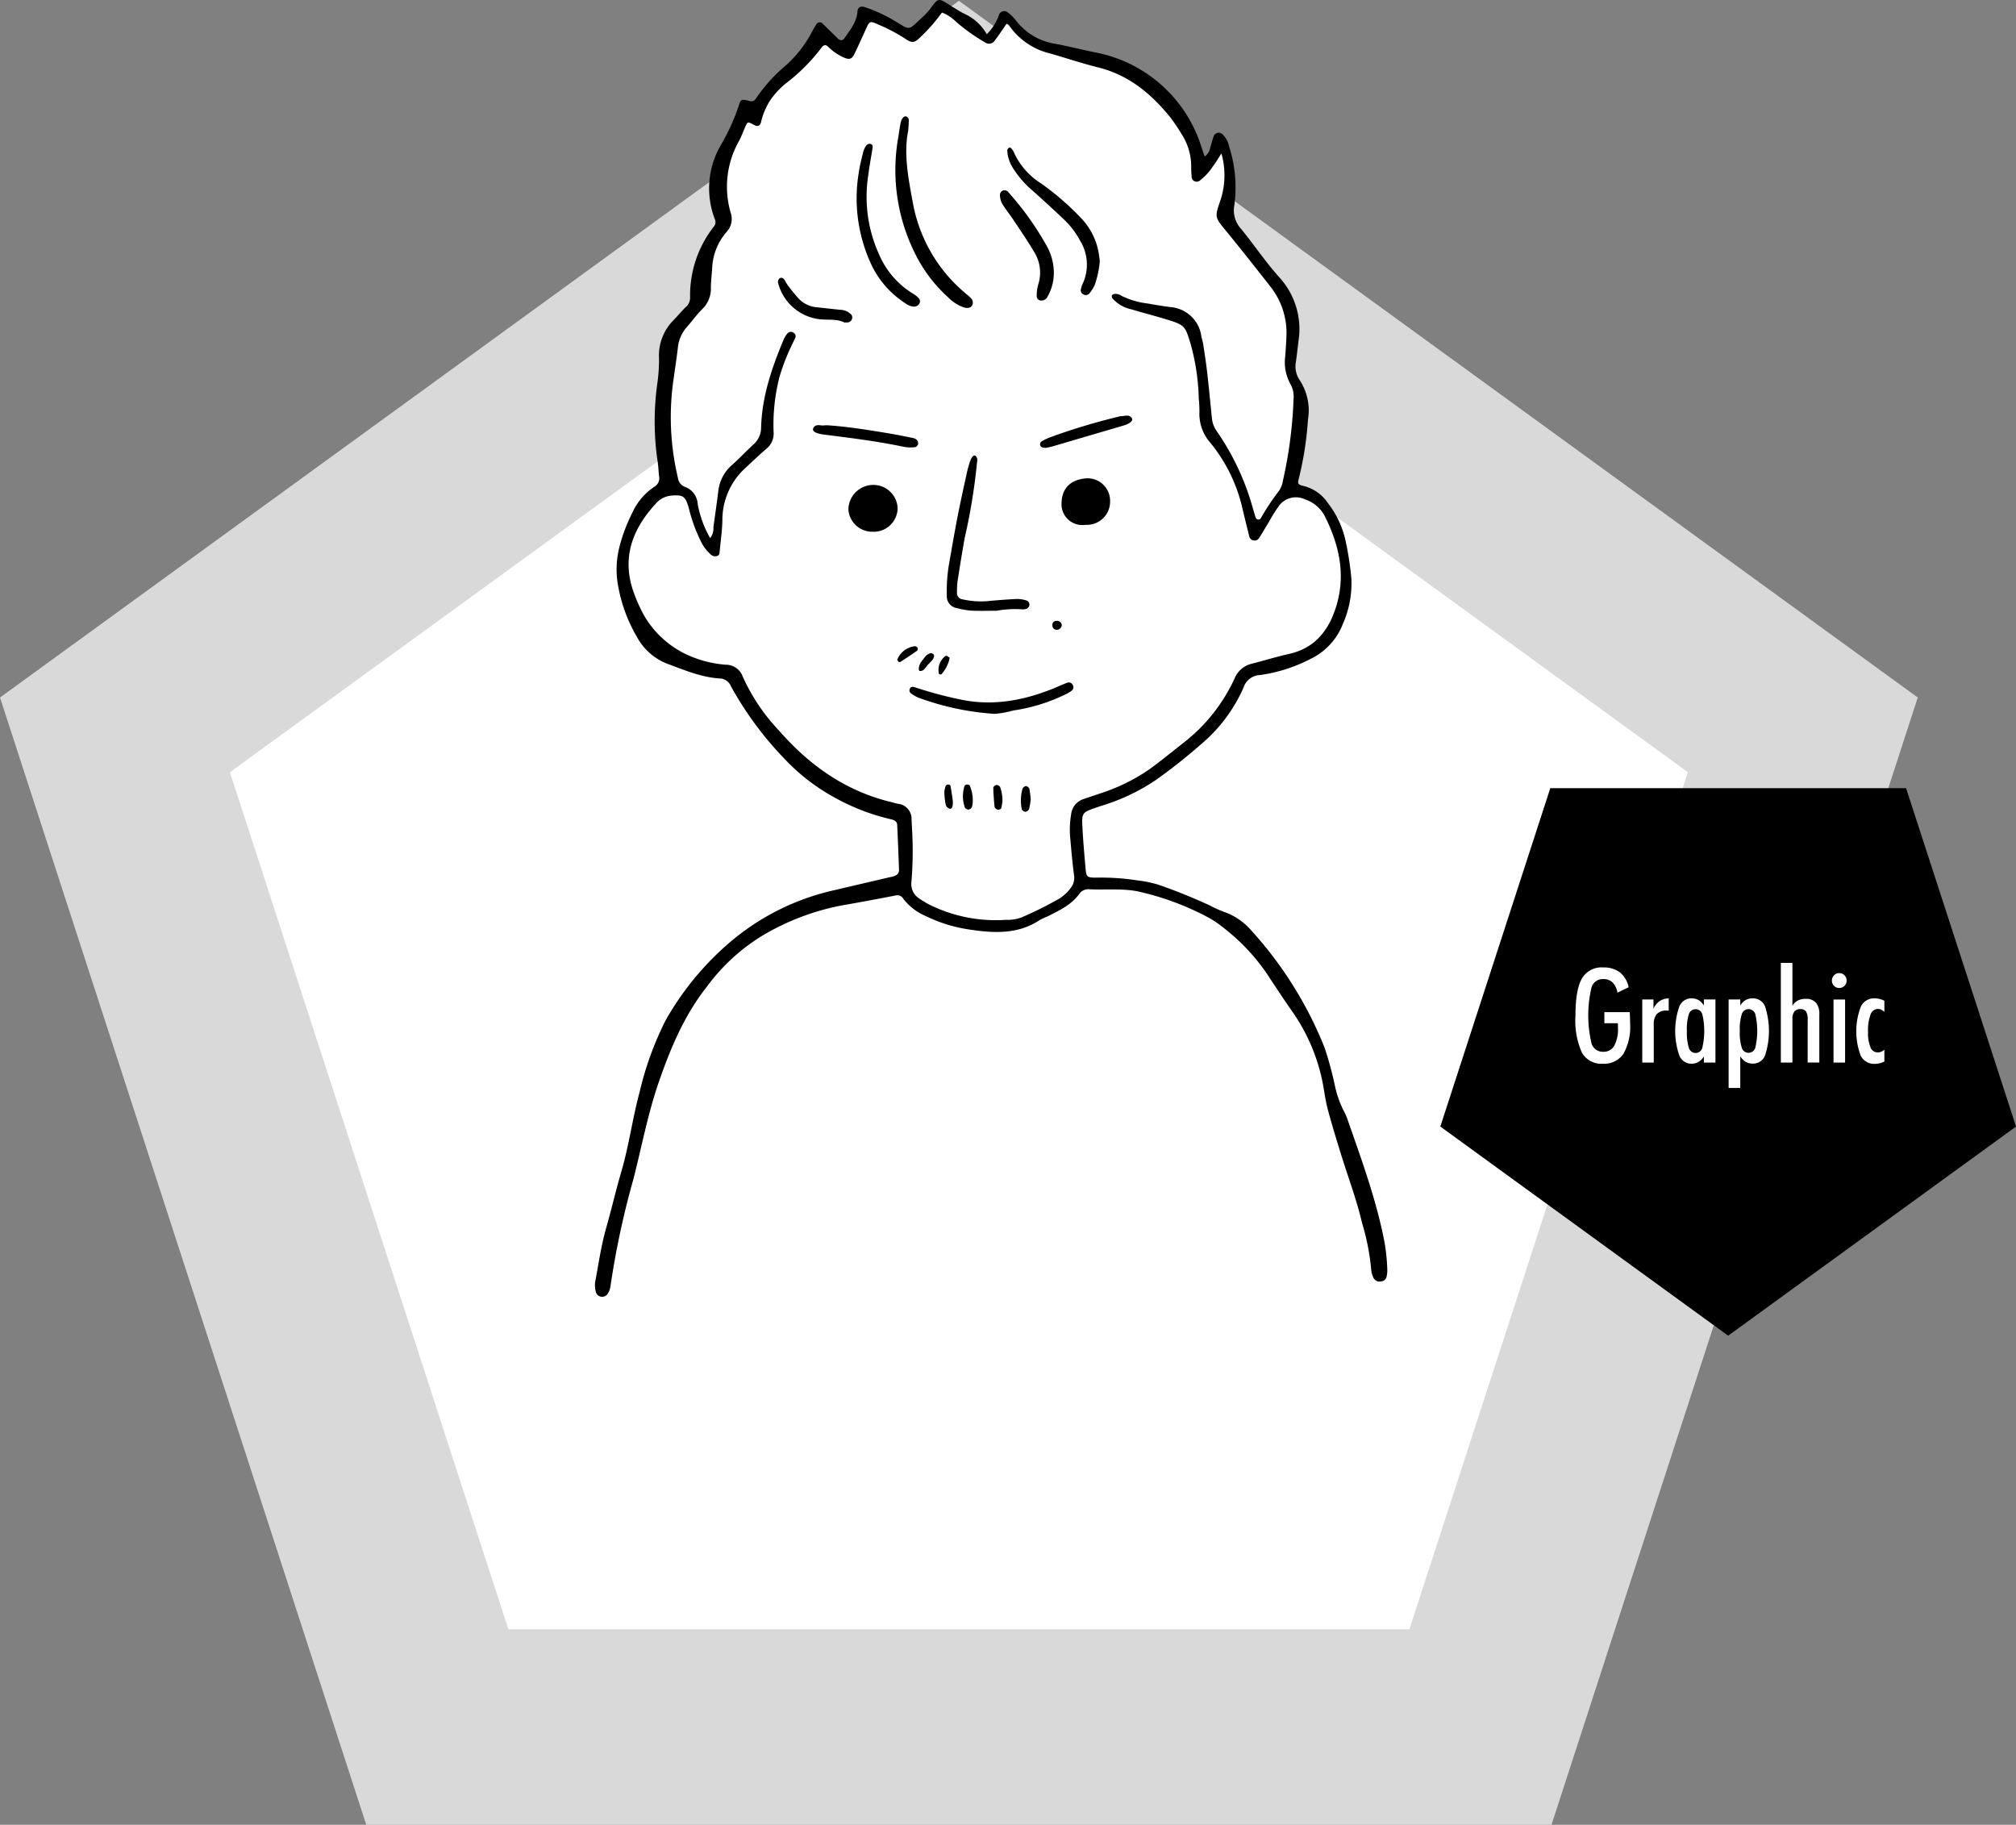 <svg xmlns="http://www.w3.org/2000/svg" width="306.161" height="277.107" viewBox="0 0 306.161 277.107">
  <rect x="0" y="0" width="306.161" height="277.107" fill="#808080" stroke="none"/>
  <g id="コンポーネント_2_1" data-name="コンポーネント 2 – 1" transform="translate(17.457)">
    <path id="パス_1331" data-name="パス 1331" d="M783.073,4899.51l-128.163,93.116,48.954,150.665H862.282l48.954-150.665Z" transform="translate(-654.909 -4881.034)" fill="#fff" stroke="#d9d9d9" stroke-miterlimit="10" stroke-width="29.7"/>
    <path id="パス_1332" data-name="パス 1332" d="M899.9,5083.865l-43.711-31.758,16.7-51.385h54.03l16.7,51.385Z" transform="translate(-654.909 -4881.034)"/>
    <g id="グループ_368" data-name="グループ 368" transform="translate(-654.909 -4881.034)">
      <g id="グループ_367" data-name="グループ 367">
        <path id="パス_1333" data-name="パス 1333" d="M884.952,5034.736q.028.45.044.879c.01.287.014.56.014.82a8.35,8.35,0,0,1-1.02,4.634,3.534,3.534,0,0,1-3.14,1.5,3.371,3.371,0,0,1-3.164-1.7,11.852,11.852,0,0,1-.976-5.6q0-3.945.981-5.634a3.43,3.43,0,0,1,3.218-1.69,4.059,4.059,0,0,1,2.549.747,3.879,3.879,0,0,1,1.328,2.261l-1.7.82a2.824,2.824,0,0,0-.743-1.552,1.974,1.974,0,0,0-1.416-.508,1.792,1.792,0,0,0-1.762,1.2,18.4,18.4,0,0,0,0,8.628,1.792,1.792,0,0,0,1.762,1.211,1.837,1.837,0,0,0,1.675-.918,5.342,5.342,0,0,0,.562-2.744c0-.182,0-.321-.005-.415s-.008-.181-.015-.259H881.1v-1.68Z" fill="#fff"/>
        <path id="パス_1334" data-name="パス 1334" d="M886.856,5042.392v-9.58h1.7v1.4a2.8,2.8,0,0,1,.928-1.148,2.639,2.639,0,0,1,1.387-.424v1.855h-.293a1.969,1.969,0,0,0-1.5.513,2.3,2.3,0,0,0-.479,1.606v5.781Z" fill="#fff"/>
        <path id="パス_1335" data-name="パス 1335" d="M896.212,5042.392v-.937a2.441,2.441,0,0,1-.826.845,2.091,2.091,0,0,1-1.069.268,1.977,1.977,0,0,1-1.836-1.259,11.358,11.358,0,0,1-.005-7.417,1.973,1.973,0,0,1,1.841-1.255,2.155,2.155,0,0,1,1.079.263,2.363,2.363,0,0,1,.816.83v-.918h1.757v9.58Zm-2.578-4.8a7.591,7.591,0,0,0,.307,2.588,1.054,1.054,0,0,0,2.022,0,11.064,11.064,0,0,0,.005-5.156,1.068,1.068,0,0,0-2.032,0A7.576,7.576,0,0,0,893.634,5037.588Z" fill="#fff"/>
        <path id="パス_1336" data-name="パス 1336" d="M899.971,5046.25v-13.438h1.768v.918a2.352,2.352,0,0,1,.815-.83,2.159,2.159,0,0,1,1.08-.263,1.963,1.963,0,0,1,1.86,1.206,12.019,12.019,0,0,1,0,7.5,1.964,1.964,0,0,1-1.86,1.206,2.068,2.068,0,0,1-1.07-.274,2.514,2.514,0,0,1-.825-.84v4.815Zm1.7-8.662a7.493,7.493,0,0,0,.307,2.583,1.071,1.071,0,0,0,2.036,0,11.116,11.116,0,0,0,0-5.156,1.071,1.071,0,0,0-2.036,0A7.443,7.443,0,0,0,901.671,5037.588Z" fill="#fff"/>
        <path id="パス_1337" data-name="パス 1337" d="M907.9,5042.392v-15.136h1.758v6.513a2.036,2.036,0,0,1,.806-.786,2.505,2.505,0,0,1,1.2-.268,1.973,1.973,0,0,1,1.567.586,2.654,2.654,0,0,1,.513,1.787v7.3h-1.768v-6.435a2.426,2.426,0,0,0-.254-1.328,1.01,1.01,0,0,0-.878-.352,1.073,1.073,0,0,0-.884.366,1.7,1.7,0,0,0-.3,1.089v6.66Z" fill="#fff"/>
        <path id="パス_1338" data-name="パス 1338" d="M915.655,5029.951a1.117,1.117,0,0,1,.322-.81,1.069,1.069,0,0,1,.8-.332,1.056,1.056,0,0,1,.791.332,1.116,1.116,0,0,1,.322.81,1.118,1.118,0,1,1-2.236,0Zm.244,12.441v-9.58h1.758v9.58Z" fill="#fff"/>
        <path id="パス_1339" data-name="パス 1339" d="M923.624,5042.236a3.975,3.975,0,0,1-.723.264,2.942,2.942,0,0,1-.723.088,2.289,2.289,0,0,1-2.133-1.206,10.462,10.462,0,0,1,.005-7.481,2.2,2.2,0,0,1,2.031-1.264,3.325,3.325,0,0,1,.791.092,3.572,3.572,0,0,1,.752.279v1.689a1.784,1.784,0,0,0-.479-.342,1.17,1.17,0,0,0-.488-.107,1.218,1.218,0,0,0-1.138.859,6.8,6.8,0,0,0-.376,2.588,5.842,5.842,0,0,0,.367,2.373,1.18,1.18,0,0,0,1.108.782,1.345,1.345,0,0,0,.513-.1,1.773,1.773,0,0,0,.493-.317Z" fill="#fff"/>
      </g>
    </g>
    <g id="グループ_371" data-name="グループ 371" transform="translate(-654.909 -4881.034)">
      <path id="パス_1340" data-name="パス 1340" d="M745.3,4962.751a2.364,2.364,0,0,0,.493-1.643c.256-1.844.522-3.688.748-5.536a6.157,6.157,0,0,1,2.129-3.973c1.086-.973,2.091-2.037,3.159-3.031a3.382,3.382,0,0,0,1.208-2.533c.107-4.7,1.6-9.063,3.385-13.343a4.222,4.222,0,0,1,.615-1.025.675.675,0,0,1,.883-.126.588.588,0,0,1,.293.809c-.2.445-.423.876-.625,1.318a30.657,30.657,0,0,0-1.739,4.53,28.993,28.993,0,0,0-.914,8.431,2.963,2.963,0,0,1-1.082,2.545c-1.044.9-2.048,1.845-3.051,2.79a10.668,10.668,0,0,0-3.645,7.928c-.015,1.616-.256,3.23-.406,4.844-.029.314-.054.657-.457.751a1.01,1.01,0,0,1-.9-.243,6.484,6.484,0,0,1-1.569-2.141,23.851,23.851,0,0,1-1.735-4.79c-.538-1.963-.862-2.183-2.816-2.006a3.514,3.514,0,0,0-2.284,1.27c-3.6,3.922-5.189,8.349-3.234,13.6a23.489,23.489,0,0,0,.947,2.238,14.646,14.646,0,0,0,7.768,7.338,17.469,17.469,0,0,0,5.176,1.222,2.711,2.711,0,0,1,2.6,1.8,29.472,29.472,0,0,0,5.536,8.231c4.654,5.314,10.185,9.222,17.158,10.862.315.075.623.185.942.237a2.274,2.274,0,0,1,2,2.37c.038.485.05.972.075,1.458a56.373,56.373,0,0,1-.091,8.022,2.585,2.585,0,0,0,1.157,2.5,13.342,13.342,0,0,0,1.661,1,22.7,22.7,0,0,0,11.546,2.261,5.966,5.966,0,0,0,2.383-.379,56.854,56.854,0,0,0,5.654-2.809,6.513,6.513,0,0,0,1.778-1.631,2.522,2.522,0,0,0,.506-2.028c-.253-1.928-.42-3.868-.586-5.806a13.691,13.691,0,0,1,.16-3.393,2.722,2.722,0,0,1,1.9-2.3c.84-.294,1.689-.561,2.527-.857a28.6,28.6,0,0,0,7.4-3.617c1.771-1.284,3.463-2.677,5.186-4.026a26.243,26.243,0,0,0,7.8-9.8,3.756,3.756,0,0,1,2.647-2.255c1.882-.479,3.741-1.058,5.635-1.48,3.614-.805,5.721-3.163,6.917-6.5,1.824-5.094.8-9.9-1.557-14.539a5.222,5.222,0,0,0-2.939-2.425,3.191,3.191,0,0,0-4.074,1.144c-.713.977-1.276,2.064-1.907,3.1-.335.552-.657,1.112-1.015,1.649a.818.818,0,0,1-.857.335.808.808,0,0,1-.629-.658c-.347-1.415-.705-2.828-1.033-4.247a24.271,24.271,0,0,0-4.888-9.95,6.569,6.569,0,0,1-1.628-4.678,19.224,19.224,0,0,0-.1-1.942,34.188,34.188,0,0,0-1.184-8.157c-.893-3-.886-3.07-3.9-3.986-1.7-.518-3.43-.953-5.133-1.47a5.357,5.357,0,0,1-2.9-1.668.527.527,0,0,1-.079-.449c.049-.112.245-.193.389-.223a1.636,1.636,0,0,1,1.138.327,12.575,12.575,0,0,0,3.95,1.13q1.67.309,3.356.534a5.145,5.145,0,0,1,4.753,4.464c.08.4.216.783.276,1.183.217,1.442.444,2.884.61,4.333.259,2.254.469,4.514.7,6.771a4.076,4.076,0,0,0,.693,2.018,38.714,38.714,0,0,1,5.274,10.877c.234.776.445,1.558.693,2.329a.519.519,0,0,0,.332.29.468.468,0,0,0,.407-.132,35.834,35.834,0,0,1,2.823-4.246,3.959,3.959,0,0,0,.586-1.574,66.555,66.555,0,0,0,1.6-12.279,3.869,3.869,0,0,0-.469-2.339,6.862,6.862,0,0,1-.792-4.231c.066-.97.145-1.94.181-2.912a11.39,11.39,0,0,0-2.465-7.706c-2.206-2.8-4.411-5.609-6.67-8.369-1.741-2.127-1.783-2.1-.881-4.7a12.175,12.175,0,0,0,.148-7.1c-.579.882-.932,1.5-1.367,2.061a8.731,8.731,0,0,1-1.992,2.111.766.766,0,0,1-1.149-.458,15.048,15.048,0,0,1-.083-1.7,9.118,9.118,0,0,0-1.519-5.049,26.728,26.728,0,0,0-1.632-2.418c-2.907-3.609-6.333-6.46-10.971-7.614-2.432-.606-4.818-1.4-7.226-2.1a10.57,10.57,0,0,1-6.3-4.255c-.082-.125-.255-.191-.387-.286-.6.857-1.165,1.735-1.8,2.563a1.031,1.031,0,0,1-1.477.279,28.945,28.945,0,0,1-4.341-3.081,6.477,6.477,0,0,0-2.206-1.463,24.462,24.462,0,0,1-3.241,3.72c-.891.894-1.3.992-2.312.273a26.837,26.837,0,0,0-4.525-2.335c-.762-.35-.94-.258-1.3.509-.648,1.4-1.261,2.807-1.938,4.188-.369.752-.795.836-1.592.478a8.012,8.012,0,0,1-2.388-1.644c-.354-.351-.7-.262-.99.157a28.182,28.182,0,0,1-5.492,5.481,13.231,13.231,0,0,0-2.155,2.294,10.384,10.384,0,0,0-1.54,3.54c-.17.608-.514.705-1.09.4-.945-.507-.944-.507-1.31.326-.326.741-.6,1.511-.992,2.216a14.1,14.1,0,0,0-1.208,10.83,2.876,2.876,0,0,1-.62,2.882,8.922,8.922,0,0,0-2.186,5.3c-.054,1.052-.2,2.1-.209,3.152a4.315,4.315,0,0,1-1.295,3.27c-.868.844-1.574,1.852-2.379,2.764a5.469,5.469,0,0,0-1.333,3.067c-.183,1.529-.41,3.052-.624,4.576a39.8,39.8,0,0,0,.623,15.212,1.684,1.684,0,0,0,1.134,1.409,2.934,2.934,0,0,1,1.874,2.582A16.318,16.318,0,0,0,745.3,4962.751Z" fill="#fff"/>
      <g id="グループ_370" data-name="グループ 370">
        <path id="パス_1341" data-name="パス 1341" d="M832.441,4953.161a28.373,28.373,0,0,0,1.542-10.4,49.4,49.4,0,0,0-.645-6.245,3.425,3.425,0,0,0,.274-1,15.851,15.851,0,0,0-.6-6.562c-.025-.113-.042-.227-.069-.339a2.63,2.63,0,0,0-.326-.791c-1.784-4.68-5.486-8.645-9.275-12.078l-.092-.172a36.624,36.624,0,0,1-.168-3.891.542.542,0,0,0,.23-.36,30.915,30.915,0,0,0,.488-3.575,6.763,6.763,0,0,0-.274-2.636.621.621,0,0,0-.247-.611.383.383,0,0,0-.015-.036.647.647,0,0,0-1.011-.131,16.375,16.375,0,0,0-1.722,2.543l0,.008a.554.554,0,0,0-.081.079,2.441,2.441,0,0,0-1.46.643c-.756-6.217-2.841-12.4-9.207-14.908a10.053,10.053,0,0,0-2.8-.686c-5.107-2.5-11.129-4.033-15.427-7.243-1.38-1.031-3.547.211-3.688,1.826-.005,0-.01,0-.015,0a4.9,4.9,0,0,0-.8-.491c-.9-.64-1.67-1.455-2.629-2.015a5.554,5.554,0,0,0-6.7.344c-.644.58-1.028,1.548-1.724,2.037-.063.044-.1.071-.145.1a2.826,2.826,0,0,1-.609-.349c-1.68-1.042-3.185-2.29-5.307-1.986a4.808,4.808,0,0,0-2.773,1.451c-.528.538-.951,1.722-1.6,2.1a.576.576,0,0,0-.089.06c-.02-.039-.122-.1-.468-.159a5.011,5.011,0,0,0-1.848-.175c-1.332.232-2.193,1.273-3.12,2.171l-6.312,6.112a24.858,24.858,0,0,0-2.45,2.58,2.4,2.4,0,0,0-1.842,1.1c-2.637,3.9-2.882,8.705-2.131,13.225.1.6.335,1.315.474,2.019-1.628.877-2.589,3.057-3.295,4.79a34.465,34.465,0,0,0-1.725,7.856,6.343,6.343,0,0,1-1.188,3.047,10.128,10.128,0,0,0-2.13,3.766c-.685,2.819-.415,6.011-.5,8.887-.085,2.843-.34,5.777.31,8.578a7.078,7.078,0,0,0,2.614,4.283,29.3,29.3,0,0,1,1.875,5.054c.255.739.839,2.99,2.048,2.311.6-.336.466-1.322.5-1.9l.141-2.2q.125-1.95.25-3.9a19.879,19.879,0,0,0,3.609-4.275c.132-.192.242-.4.368-.594a5.559,5.559,0,0,0,2.946-3.669c.641-2.452.188-5.113.723-7.614a23.059,23.059,0,0,1,6.345-11.578,13.28,13.28,0,0,0,3.646,1.14c3.073.5,7.489,1.132,10.21-.715a2.808,2.808,0,0,1,3.01-.477,18.982,18.982,0,0,0,4.718,1,6.777,6.777,0,0,0,2.207-.339c.734-.248,1.424-.866,2.159-1.042a4.3,4.3,0,0,1,1.908.3,10.171,10.171,0,0,0,2.734.377c1.646-.065,2.875-1.221,4.466-1.284,1.832-.072,3.671.288,5.382-.6a16.129,16.129,0,0,0,1.369-.943c.121.069.242.139.365.206.4.213.8.406,1.21.588a31.949,31.949,0,0,0,5.781,1.771c2.818.658,6.307,1.32,8.188,3.77,1.313,1.71,1.087,4.051,1.25,6.074a23.779,23.779,0,0,0,1.217,5.954,45.542,45.542,0,0,0,5.066,9.7q1.077,3.376,2.153,6.753a.651.651,0,0,0,1.076.284,16.97,16.97,0,0,0,3.962-6.205A.605.605,0,0,0,832.441,4953.161Z" fill="#fff"/>
        <g id="グループ_369" data-name="グループ 369">
          <path id="パス_1342" data-name="パス 1342" d="M787.311,4886.229a7.452,7.452,0,0,0,1.85-2.938.852.852,0,0,1,1.393-.335,6.879,6.879,0,0,1,1.192,1.2,9.354,9.354,0,0,0,6.147,3.558c2.143.421,4.262.964,6.406,1.384a21,21,0,0,1,15.2,13.062c.292.838.57,1.681.9,2.645a2.1,2.1,0,0,0,.85-1.353c.176-.624.349-1.25.571-1.858a.836.836,0,0,1,1.25-.207,3.661,3.661,0,0,1,1.042,1.885,20.36,20.36,0,0,1,.8,8.894,4.123,4.123,0,0,0,.955,3.552c2.008,2.441,3.769,5.095,5.879,7.439a11.644,11.644,0,0,1,2.9,9.672c-.121,1.048-.243,2.095-.387,3.139a3.671,3.671,0,0,0,.568,2.784,8.443,8.443,0,0,1,1.258,6.039,50.514,50.514,0,0,1-1.378,8.876c-.228.827-.16.957.723,1.164a6.269,6.269,0,0,1,3.685,2.6,14.163,14.163,0,0,1,2.67,5.671,46.563,46.563,0,0,1,.891,5.758,15.146,15.146,0,0,1-1.267,6.87,9.849,9.849,0,0,1-5,5.4,23.841,23.841,0,0,1-7.6,2.414,2.715,2.715,0,0,0-2.5,1.888,23.733,23.733,0,0,1-6.521,8.673,84.778,84.778,0,0,1-6.671,5.285,29.948,29.948,0,0,1-7.141,3.6c-.608.223-1.233.4-1.845.608-2.379.812-2.414.816-2.287,3.213.111,2.1.3,4.2.487,6.3.094,1.046.245,1.179,1.416,1.2a36.553,36.553,0,0,1,6.544.431,17.607,17.607,0,0,1,3.082.641,84.139,84.139,0,0,1,7.874,3.182,15.21,15.21,0,0,0,1.99.9,9.8,9.8,0,0,1,4.2,2.818,58.867,58.867,0,0,1,11.168,17.83,52.217,52.217,0,0,1,1.587,5.858,15.426,15.426,0,0,0,1.278,3.658,9.072,9.072,0,0,1,.6,1.328c2.133,6.118,4.375,12.2,5.619,18.593a29.5,29.5,0,0,1,.446,4.349,4.1,4.1,0,0,1-.1.96.9.9,0,0,1-.827.759,1.021,1.021,0,0,1-1.2-.6,3.438,3.438,0,0,1-.314-1.162,35.744,35.744,0,0,0-1.4-7.138c-.852-3.636-2.183-7.121-3.278-10.681-.667-2.168-1.334-4.337-1.917-6.528-.332-1.247-.506-2.537-.733-3.81a28.489,28.489,0,0,0-4.837-11.307c-1.063-1.532-2.094-3.085-3.12-4.642a30.6,30.6,0,0,0-7.187-7.859,14.969,14.969,0,0,0-2.209-1.5,41.831,41.831,0,0,0-10.89-4.021c-2.4-.446-4.855-.168-7.282-.3a1.666,1.666,0,0,0-1.477.706c-1.253,1.708-3.1,2.559-4.918,3.46a9.751,9.751,0,0,0-1.1.516c-3.292,2.179-6.889,2-10.561,1.452a22.169,22.169,0,0,1-6.7-2.045,8.43,8.43,0,0,1-3.437-2.62,1.048,1.048,0,0,0-1.211-.517c-2.7.524-5.406,1.031-8.117,1.5a37.2,37.2,0,0,0-12.189,4.654,29.624,29.624,0,0,0-8.344,7.714c-3.418,4.327-5.5,9.3-7.288,14.468-1.676,4.843-2.6,9.862-3.873,14.8a128.635,128.635,0,0,0-3.458,16.146,2.593,2.593,0,0,1-.532,1.334,1,1,0,0,1-1.629-.231,3.71,3.71,0,0,1-.081-2.157c.477-2.63.875-5.273,1.613-7.853.8-2.8,1.45-5.645,2.27-8.44,1.167-3.973,1.692-8.087,2.775-12.077a48.511,48.511,0,0,1,3.971-10.936,44.135,44.135,0,0,1,9.316-11.451,36.775,36.775,0,0,1,16.5-8.328c2.677-.634,5.356-1.256,8.035-1.883.237-.055.479-.09.712-.16.5-.15.886-.435.865-1.015-.081-2.268-.166-4.536-.278-6.8-.028-.582-.474-.752-.994-.871a32.832,32.832,0,0,1-8.577-3.327,30.388,30.388,0,0,1-7.138-5.426,52.152,52.152,0,0,1-8.554-11.457,1.868,1.868,0,0,0-1.67-1.163c-2.793-.163-5.347-1.264-7.921-2.209a8.884,8.884,0,0,1-4.664-4.088,23.449,23.449,0,0,1-2.936-8.191,13.745,13.745,0,0,1,.229-5.312,24.78,24.78,0,0,1,1.935-5.228,9.472,9.472,0,0,1,3.375-4.063,1.5,1.5,0,0,0,.751-1.629c-.083-.725-.1-1.459-.213-2.178a41.643,41.643,0,0,1-.022-12.119,25.148,25.148,0,0,0,.228-3.638,7.591,7.591,0,0,1,2.185-5.736c.627-.631,1.186-1.332,1.823-1.953a1.908,1.908,0,0,0,.713-1.467,16.889,16.889,0,0,1,3.633-10.843,1.057,1.057,0,0,0,.109-1.124,13.069,13.069,0,0,1,1.066-11.461,31.418,31.418,0,0,0,2.586-5.751c.308-.981.368-1,1.582-.718a.812.812,0,0,0,1.015-.353,24.438,24.438,0,0,1,4.551-5.037,17.628,17.628,0,0,0,3.767-4.738c.278-.494.542-1,.844-1.476a.6.6,0,0,1,1.014-.09c.759.731,1.5,1.481,2.255,2.216.35.341.738.366,1.022-.05.863-1.263,1.883-2.442,1.977-4.1.033-.579.517-.805,1.08-.618a23.152,23.152,0,0,1,4.62,2.13c2.357,1.412,1.932,1.483,4.056-.5a10,10,0,0,0,1.331-1.416c1.261-1.743,1.224-1.567,3.079-.42.62.384,1.233.784,1.874,1.13A7.554,7.554,0,0,1,787.311,4886.229ZM745.3,4962.751a2.364,2.364,0,0,0,.493-1.643c.256-1.844.522-3.688.748-5.536a6.157,6.157,0,0,1,2.129-3.973c1.086-.973,2.091-2.037,3.159-3.031a3.382,3.382,0,0,0,1.208-2.533c.107-4.7,1.6-9.063,3.385-13.343a4.222,4.222,0,0,1,.615-1.025.675.675,0,0,1,.883-.126.588.588,0,0,1,.293.809c-.2.445-.423.876-.625,1.318a30.657,30.657,0,0,0-1.739,4.53,28.993,28.993,0,0,0-.914,8.431,2.963,2.963,0,0,1-1.082,2.545c-1.044.9-2.048,1.845-3.051,2.79a10.668,10.668,0,0,0-3.645,7.928c-.015,1.616-.256,3.23-.406,4.844-.029.314-.054.657-.457.751a1.01,1.01,0,0,1-.9-.243,6.484,6.484,0,0,1-1.569-2.141,23.851,23.851,0,0,1-1.735-4.79c-.538-1.963-.862-2.183-2.816-2.006a3.514,3.514,0,0,0-2.284,1.27c-3.6,3.922-5.189,8.349-3.234,13.6a23.489,23.489,0,0,0,.947,2.238,14.646,14.646,0,0,0,7.768,7.338,17.469,17.469,0,0,0,5.176,1.222,2.711,2.711,0,0,1,2.6,1.8,29.472,29.472,0,0,0,5.536,8.231c4.654,5.314,10.185,9.222,17.158,10.862.315.075.623.185.942.237a2.274,2.274,0,0,1,2,2.37c.038.485.05.972.075,1.458a56.373,56.373,0,0,1-.091,8.022,2.585,2.585,0,0,0,1.157,2.5,13.342,13.342,0,0,0,1.661,1,22.7,22.7,0,0,0,11.546,2.261,5.966,5.966,0,0,0,2.383-.379,56.854,56.854,0,0,0,5.654-2.809,6.513,6.513,0,0,0,1.778-1.631,2.522,2.522,0,0,0,.506-2.028c-.253-1.928-.42-3.868-.586-5.806a13.691,13.691,0,0,1,.16-3.393,2.722,2.722,0,0,1,1.9-2.3c.84-.294,1.689-.561,2.527-.857a28.6,28.6,0,0,0,7.4-3.617c1.771-1.284,3.463-2.677,5.186-4.026a26.243,26.243,0,0,0,7.8-9.8,3.756,3.756,0,0,1,2.647-2.255c1.882-.479,3.741-1.058,5.635-1.48,3.614-.805,5.721-3.163,6.917-6.5,1.824-5.094.8-9.9-1.557-14.539a5.222,5.222,0,0,0-2.939-2.425,3.191,3.191,0,0,0-4.074,1.144c-.713.977-1.276,2.064-1.907,3.1-.335.552-.657,1.112-1.015,1.649a.818.818,0,0,1-.857.335.808.808,0,0,1-.629-.658c-.347-1.415-.705-2.828-1.033-4.247a24.271,24.271,0,0,0-4.888-9.95,6.569,6.569,0,0,1-1.628-4.678,19.224,19.224,0,0,0-.1-1.942,34.188,34.188,0,0,0-1.184-8.157c-.893-3-.886-3.07-3.9-3.986-1.7-.518-3.43-.953-5.133-1.47a5.357,5.357,0,0,1-2.9-1.668.527.527,0,0,1-.079-.449c.049-.112.245-.193.389-.223a1.636,1.636,0,0,1,1.138.327,12.575,12.575,0,0,0,3.95,1.13q1.67.309,3.356.534a5.145,5.145,0,0,1,4.753,4.464c.08.4.216.783.276,1.183.217,1.442.444,2.884.61,4.333.259,2.254.469,4.514.7,6.771a4.076,4.076,0,0,0,.693,2.018,38.714,38.714,0,0,1,5.274,10.877c.234.776.445,1.558.693,2.329a.519.519,0,0,0,.332.29.468.468,0,0,0,.407-.132,35.834,35.834,0,0,1,2.823-4.246,3.959,3.959,0,0,0,.586-1.574,66.555,66.555,0,0,0,1.6-12.279,3.869,3.869,0,0,0-.469-2.339,6.862,6.862,0,0,1-.792-4.231c.066-.97.145-1.94.181-2.912a11.39,11.39,0,0,0-2.465-7.706c-2.206-2.8-4.411-5.609-6.67-8.369-1.741-2.127-1.783-2.1-.881-4.7a12.175,12.175,0,0,0,.148-7.1c-.579.882-.932,1.5-1.367,2.061a8.731,8.731,0,0,1-1.992,2.111.766.766,0,0,1-1.149-.458,15.048,15.048,0,0,1-.083-1.7,9.118,9.118,0,0,0-1.519-5.049,26.728,26.728,0,0,0-1.632-2.418c-2.907-3.609-6.333-6.46-10.971-7.614-2.432-.606-4.818-1.4-7.226-2.1a10.57,10.57,0,0,1-6.3-4.255c-.082-.125-.255-.191-.387-.286-.6.857-1.165,1.735-1.8,2.563a1.031,1.031,0,0,1-1.477.279,28.945,28.945,0,0,1-4.341-3.081,6.477,6.477,0,0,0-2.206-1.463,24.462,24.462,0,0,1-3.241,3.72c-.891.894-1.3.992-2.312.273a26.837,26.837,0,0,0-4.525-2.335c-.762-.35-.94-.258-1.3.509-.648,1.4-1.261,2.807-1.938,4.188-.369.752-.795.836-1.592.478a8.012,8.012,0,0,1-2.388-1.644c-.354-.351-.7-.262-.99.157a28.182,28.182,0,0,1-5.492,5.481,13.231,13.231,0,0,0-2.155,2.294,10.384,10.384,0,0,0-1.54,3.54c-.17.608-.514.705-1.09.4-.945-.507-.944-.507-1.31.326-.326.741-.6,1.511-.992,2.216a14.1,14.1,0,0,0-1.208,10.83,2.876,2.876,0,0,1-.62,2.882,8.922,8.922,0,0,0-2.186,5.3c-.054,1.052-.2,2.1-.209,3.152a4.315,4.315,0,0,1-1.295,3.27c-.868.844-1.574,1.852-2.379,2.764a5.469,5.469,0,0,0-1.333,3.067c-.183,1.529-.41,3.052-.624,4.576a39.8,39.8,0,0,0,.623,15.212,1.684,1.684,0,0,0,1.134,1.409,2.934,2.934,0,0,1,1.874,2.582A16.318,16.318,0,0,0,745.3,4962.751Z"/>
          <path id="パス_1343" data-name="パス 1343" d="M775.378,4900.883c-.729,3.541.046,7.4.756,11.207a23.256,23.256,0,0,0,7.651,13.236c.361.324.755.614,1.093.961a.926.926,0,0,1,.214,1.11c-.19.394-.686.493-1.271.316a6.27,6.27,0,0,1-2.429-1.575,21.785,21.785,0,0,1-4.385-5.488,28.343,28.343,0,0,1-3.132-18.807c.125-.718.2-1.446.354-2.158s.55-1.1.872-.953c.484.22.342.66.349,1.039C775.454,4900.014,775.421,4900.257,775.378,4900.883Z"/>
          <path id="パス_1344" data-name="パス 1344" d="M788.786,4973.779c-1.294,0-2.591.045-3.882-.018a12.293,12.293,0,0,1-2.144-.388,1.8,1.8,0,0,1-1.519-1.907,24.322,24.322,0,0,1,.306-4.6c.43-2.471.854-4.943,1.332-7.405.433-2.223.931-4.433,1.41-6.647.1-.474.239-.942.378-1.407.282-.946.665-1.4.944-1.137.432.406.2.9.179,1.357a89.917,89.917,0,0,1-1.815,11.009c-.407,2.227-.763,4.465-1.111,6.7a13.294,13.294,0,0,0-.076,1.7.941.941,0,0,0,.831,1.007,12.483,12.483,0,0,0,4.343.222c1.29-.107,2.58-.216,3.873-.27a4.619,4.619,0,0,1,1.418.2.685.685,0,0,1,.535.716.728.728,0,0,1-.648.621,1.4,1.4,0,0,1-.479.03A16.376,16.376,0,0,0,788.786,4973.779Z"/>
          <path id="パス_1345" data-name="パス 1345" d="M804.476,4920.693a14.643,14.643,0,0,1-.8,3.683,6.435,6.435,0,0,1-.772,1.208.7.7,0,0,1-.88.173.682.682,0,0,1-.423-.779,3.757,3.757,0,0,1,.3-.913,6.921,6.921,0,0,0-.425-6.492,12.35,12.35,0,0,0-2.495-3.255c-1.579-1.5-3.191-2.973-4.819-4.424a14.524,14.524,0,0,1-2.84-3.287,5.36,5.36,0,0,1-.9-2.724.584.584,0,0,1,.218-.382c.152-.128.3-.065.415.1.089.133.237.239.289.382a10.857,10.857,0,0,0,4.188,4.891,40.862,40.862,0,0,1,6.042,5.219,10.147,10.147,0,0,1,2.764,5.546C804.4,4920.037,804.443,4920.436,804.476,4920.693Z"/>
          <path id="パス_1346" data-name="パス 1346" d="M769.977,4903.436c-.248,1.553-.508,2.9-.673,4.267a21.112,21.112,0,0,0,1.7,12.078,12.9,12.9,0,0,0,5,5.785,4.259,4.259,0,0,1,.954.729.69.69,0,0,1,.082.887.912.912,0,0,1-.814.415,2.438,2.438,0,0,1-1.328-.541,14.172,14.172,0,0,1-5.279-6.192,23.777,23.777,0,0,1-1.726-13.761c.135-.957.389-1.9.613-2.841a3.167,3.167,0,0,1,.355-.9c.16-.264.368-.545.758-.476C770.067,4902.969,769.965,4903.341,769.977,4903.436Z"/>
          <path id="パス_1347" data-name="パス 1347" d="M802.294,4960.729a3.154,3.154,0,0,1-3.632-3.259c.047-2.646,1.764-3.663,3.834-3.8a3.418,3.418,0,0,1,3.541,3.5A3.523,3.523,0,0,1,802.294,4960.729Z"/>
          <path id="パス_1348" data-name="パス 1348" d="M770.016,4961.781a3.634,3.634,0,0,1-3.722-3.333,3.784,3.784,0,0,1,3.881-3.775,3.682,3.682,0,0,1,3.593,3.527A3.613,3.613,0,0,1,770.016,4961.781Z"/>
          <path id="パス_1349" data-name="パス 1349" d="M788.495,4989.436a41,41,0,0,1-11.619-2.48,5.57,5.57,0,0,1-1.042-.606.544.544,0,0,1-.245-.625c.115-.4.443-.447.763-.337a61.162,61.162,0,0,0,6.775,1.831c4.933,1.087,9.613.238,14.2-1.591.749-.3,1.477-.652,2.232-.932a.667.667,0,0,1,.81.36.639.639,0,0,1-.17.862,5.381,5.381,0,0,1-1.036.611,26.993,26.993,0,0,1-7.848,2.4A14.1,14.1,0,0,1,788.495,4989.436Z"/>
          <path id="パス_1350" data-name="パス 1350" d="M797.493,4922.37a7.272,7.272,0,0,1-.922,3.649,1.214,1.214,0,0,1-.277.4,1.013,1.013,0,0,1-.9.233.656.656,0,0,1-.5-.727,5.963,5.963,0,0,1,.225-1.671,5.931,5.931,0,0,0-.713-5.119c-.94-1.6-2.005-3.131-3.034-4.681-.492-.741-1.044-1.442-1.532-2.186a2.807,2.807,0,0,1-.529-1.588.718.718,0,0,1,.523-.733.774.774,0,0,1,.649.156,45.6,45.6,0,0,1,5.921,8.26A8.444,8.444,0,0,1,797.493,4922.37Z"/>
          <path id="パス_1351" data-name="パス 1351" d="M763.2,4945.623c2.937.192,6.116.7,9.291,1.232,1.19.2,2.374.441,3.557.682a1.242,1.242,0,0,1,.635.292.8.8,0,0,1,.2.623c-.042.191-.271.469-.438.483a5.847,5.847,0,0,1-1.678-.036c-4.02-.856-8.093-1.353-12.165-1.868-1.271-.161-1.861-.516-1.641-.966.38-.776,1.129-.325,1.71-.439A4.327,4.327,0,0,1,763.2,4945.623Z"/>
          <path id="パス_1352" data-name="パス 1352" d="M796.284,4949.045c-.515-.022-.731-.1-.838-.342a.5.5,0,0,1,.186-.636,8.384,8.384,0,0,1,1.292-.625,95.2,95.2,0,0,1,10.4-3.136,2.035,2.035,0,0,1,.475-.083c.535-.01,1.135-.29,1.54.306.25.369-.282.838-1.249,1.122q-5.331,1.564-10.662,3.132C796.973,4948.917,796.5,4949,796.284,4949.045Z"/>
          <path id="パス_1353" data-name="パス 1353" d="M765.672,4930c-1.1-.558-2.422-.353-3.706-.482a7.407,7.407,0,0,1-6.354-5.542.767.767,0,0,1,.2-.65c.3-.219.6-.078.8.237a9.1,9.1,0,0,0,.5.832c.5.639.993,1.281,1.539,1.877a4.221,4.221,0,0,0,2.746,1.413c1.21.123,2.417.273,3.627.392a2.4,2.4,0,0,1,1.558.588.709.709,0,0,1,.237.863.773.773,0,0,1-.767.472Z"/>
          <path id="パス_1354" data-name="パス 1354" d="M793.983,5002.443a10.63,10.63,0,0,1-.255,1.463.73.73,0,0,1-.549.4.69.69,0,0,1-.551-.37,6.664,6.664,0,0,1,.1-3.094.713.713,0,0,1,.52-.442.7.7,0,0,1,.528.422A14.1,14.1,0,0,1,793.983,5002.443Z"/>
          <path id="パス_1355" data-name="パス 1355" d="M789.685,5002.756a9.511,9.511,0,0,1-.181,1.015c-.027.1-.23.2-.361.213a.62.62,0,0,1-.666-.509c-.082-.941-.159-1.885-.177-2.829,0-.145.3-.392.481-.416a.7.7,0,0,1,.551.3A5.9,5.9,0,0,1,789.685,5002.756Z"/>
          <path id="パス_1356" data-name="パス 1356" d="M785.183,5002.664a3.6,3.6,0,0,1-.122.926.725.725,0,0,1-.525.385.683.683,0,0,1-.556-.323,5.175,5.175,0,0,1-.049-3.275c.032-.1.244-.2.378-.209a.532.532,0,0,1,.417.157A5.739,5.739,0,0,1,785.183,5002.664Z"/>
          <path id="パス_1357" data-name="パス 1357" d="M780.867,5001.2a5.212,5.212,0,0,1,.194-.8.513.513,0,0,1,.374-.24c.115-.013.338.1.354.184.134.7.242,1.4.337,2.108.12.9-.08,1.488-.452,1.383-.679-.192-.619-.829-.722-1.337A9.819,9.819,0,0,1,780.867,5001.2Z"/>
          <path id="パス_1358" data-name="パス 1358" d="M773.929,4981.554c-.076-.124-.243-.278-.213-.366a3.286,3.286,0,0,1,2.7-2.024.505.505,0,0,1,.382.244.465.465,0,0,1-.065.438c-.843.59-1.7,1.154-2.565,1.717C774.112,4981.6,774.009,4981.558,773.929,4981.554Z"/>
          <path id="パス_1359" data-name="パス 1359" d="M781.64,4981.135a5.562,5.562,0,0,1-1.215,2.294.416.416,0,0,1-.392-.085,2.689,2.689,0,0,1,1-2.7.49.49,0,0,1,.428.12C781.69,4981,781.654,4980.6,781.64,4981.135Z"/>
          <path id="パス_1360" data-name="パス 1360" d="M779.314,4980.6c-.059.693-.688,1.021-1.063,1.514-.278.365-.528.838-1.093.819-.317-.011-.189-.943.258-1.484.4-.48.7-1.1,1.39-1.229.124-.024.283.087.412.161C779.267,4980.407,779.276,4980.506,779.314,4980.6Z"/>
          <path id="パス_1361" data-name="パス 1361" d="M798.7,4975.942a.774.774,0,0,1-.757.738.68.68,0,0,1-.669-.781.58.58,0,0,1,.607-.579A.718.718,0,0,1,798.7,4975.942Z"/>
        </g>
      </g>
    </g>
  </g>
</svg>
